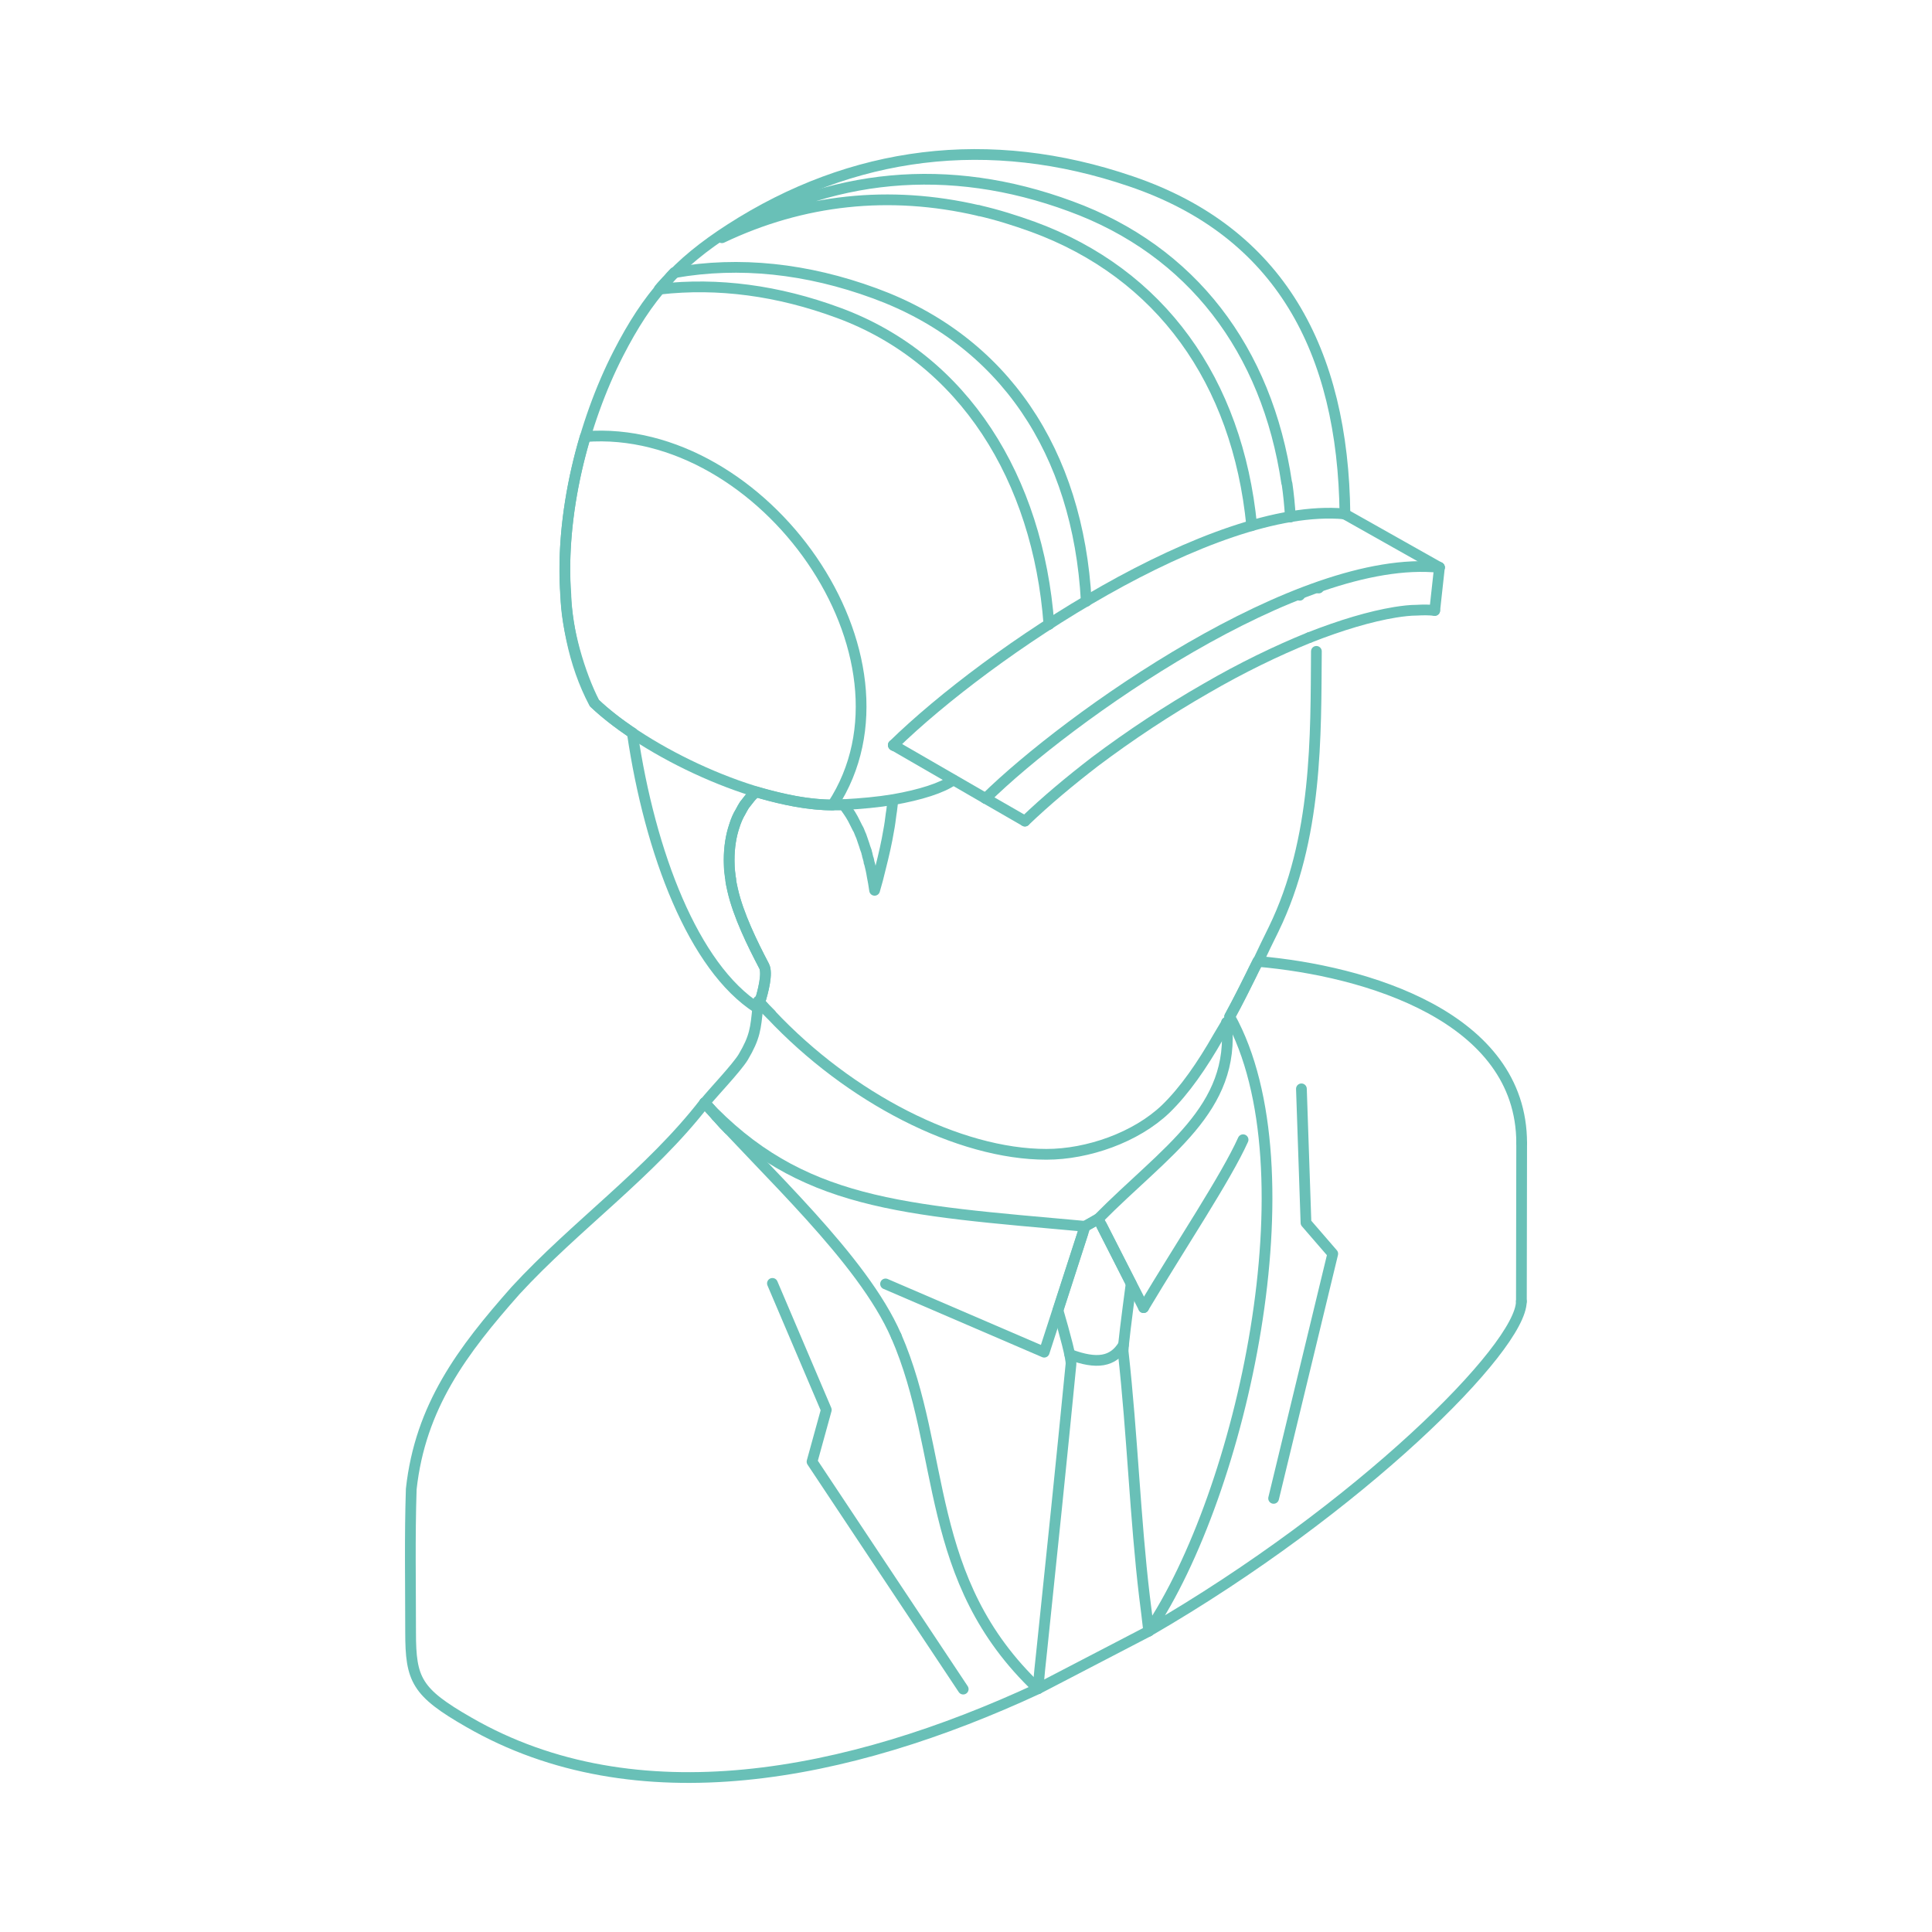<?xml version="1.0" encoding="UTF-8"?>
<svg xmlns="http://www.w3.org/2000/svg" version="1.1" viewBox="0 0 360 360">
  <defs>
    <style>
      .cls-1, .cls-2 {
        fill: none;
        stroke: #69c0b7;
        stroke-linecap: round;
        stroke-linejoin: round;
        stroke-width: 2px;
      }

      .cls-2 {
        fill-rule: evenodd;
      }
    </style>
  </defs>
  <!-- Generator: Adobe Illustrator 28.6.0, SVG Export Plug-In . SVG Version: 1.2.0 Build 709)  -->
  <g>
    <g id="Layer_1">
      <g>
        <path class="cls-2" d="M283.54,213c0-23.57-29.09-32.12-49.18-33.86-1.68,3.5-3.44,6.96-5.23,10.28,15.73,28.34,2.25,88.89-15.1,114.52,39.35-22.77,69.45-52.86,69.45-61.44"/>
        <path class="cls-2" d="M131.28,205.5c-10.11,13.07-24.04,22.84-35.2,34.96-9.92,11.21-17.76,21.59-19.45,37.01-.29,8.77-.12,17.88-.12,26.7s1.1,11.16,10.82,16.73c31.17,18,70.72,10.21,106.09-6.23-21.55-20.38-16.98-44.02-26.43-65.74"/>
        <polyline class="cls-2" points="136.04 210.6 135.87 210.43 135.8 210.43"/>
        <polyline class="cls-2" points="135.63 210.26 134.87 209.51 133.48 207.94"/>
        <path class="cls-2" d="M133.48,207.94c-.39-.46-.81-.93-1.15-1.32-.29-.36-.59-.66-.95-1"/>
        <path class="cls-2" d="M131.33,205.5c1.52-1.91,5.93-6.5,7.16-8.53,2.2-3.71,2.32-5.35,2.71-9.24,0-.36.07-.76.12-1.22.05.05.12.17.25.22v.07c.63.73,1.34,1.49,2.08,2.2"/>
        <path class="cls-2" d="M245.29,121.37c-.12,15.56.27,34.88-7.97,51.79-.97,1.98-1.98,4.01-2.91,6.03-.29.54-.58,1.05-.83,1.56-.05.2-.17.29-.22.47-1.39,2.81-2.74,5.59-4.23,8.26"/>
        <path class="cls-2" d="M228.6,190.53c-.51.85-1.03,1.74-1.56,2.62-3.03,5.32-6.28,10.04-9.82,13.48-5.57,5.33-14.56,8.46-22.23,8.46-16.32,0-36.72-10.5-51.35-26.06-.73-.71-1.44-1.47-2.08-2.2v-.07c.63-1.98,1.51-5.45.81-6.74-2.15-4.11-4.81-9.5-5.87-14.22-.12-.64-.29-1.22-.34-1.78v-.19c-.08-.29-.13-.59-.13-.85-.12-.76-.17-1.47-.17-2.23v-.51c0-2.32.34-4.47.97-6.33.29-1,.64-1.85,1.17-2.66.22-.42.46-.88.69-1.22.37-.49.71-.88,1.05-1.34.29-.42.71-.76,1.05-1.1"/>
        <path class="cls-2" d="M157.17,149.93c.29.34.58.81.88,1.22.29.42.59.88.86,1.39.32.59.58,1.17.88,1.74.24.36.34.71.51,1.12.12.27.24.51.32.81.17.59.39,1.05.56,1.69.07.22.17.51.29.8,0,.12.05.29.12.47,0,.12.05.29.1.46,0,.05.07.17.07.24.05.22.17.51.17.8.07.12.07.22.12.34.17.71.34,1.39.46,2.2.17.88.34,1.76.46,2.69.42-1.39.76-2.74,1.05-3.96.68-2.66,1.22-5.06,1.56-7.13.22-1.1.34-2.15.46-3.08.17-.93.22-1.81.34-2.69"/>
        <path class="cls-2" d="M140.85,147.56c-.39.34-.76.73-1.1,1.1-.34.46-.68.85-1.05,1.34-.22.34-.46.81-.69,1.22-.46.81-.83,1.66-1.17,2.66-.63,1.86-.97,4.01-.97,6.33,0,.85.05,1.81.17,2.74,0,.26.05.56.13.85v.19c.05.56.22,1.15.34,1.78,1.05,4.71,3.71,10.11,5.87,14.22.71,1.3-.17,4.76-.81,6.74v.07c-.19.39-.29.68-.37.93q-.05.05-.05.12c-11.9-7.62-20.03-28.82-23.33-51.3"/>
        <polyline class="cls-2" points="201.78 229.73 194.57 251.96 165.01 239.24"/>
        <path class="cls-2" d="M214.04,303.95c-.36-3.08-.41-3.61-.78-6.45-1.74-14.58-2.25-30.14-3.98-45.65-.07-.68.68-6.55,1.49-12.65"/>
        <polyline class="cls-2" points="210.76 239.19 204.64 227.12 202.19 228.51 197.14 244.17"/>
        <path class="cls-2" d="M197.14,244.17c1.27,4.37,2.54,9.01,2.42,10.06-1.78,18.18-3.64,36.11-5.45,53.42-.29,2.61-.46,4.3-.69,7.01"/>
        <polyline class="cls-2" points="143.93 239.14 153.97 262.71 151.31 272.36 179.48 314.74"/>
        <polyline class="cls-2" points="242.5 202.89 243.35 227.85 248.34 233.62 237.32 279.2"/>
        <path class="cls-2" d="M140.93,147.56c2.54.73,4.99,1.32,7.42,1.78,2.37.42,4.64.66,6.84.66h1.17c.29,0,.52,0,.81-.07,3.3-.17,6.45-.47,9.24-.93,5.1-.88,9.18-2.2,11.21-3.66"/>
        <path class="cls-2" d="M110.71,131c9.65,9.11,30.1,18.93,44.44,19,18-27.61-12.9-71.21-46.1-68.65-4.59,15.37-6.11,35.01,1.66,49.64Z"/>
        <path class="cls-2" d="M233.24,97.94c-2.66-26.99-17-46.97-40.75-55.67-3.37-1.22-6.74-2.27-10.06-3.03"/>
        <path class="cls-2" d="M182.38,39.24c-16.66-3.88-32.81-2.1-47.86,5.06,19.98-12.02,42.17-14.29,64.98-5.86,22.52,8.23,36.59,26.72,40.26,51.57,0,0,.05,0,.05.05.29,2.03.51,4.13.63,6.28"/>
        <path class="cls-2" d="M195.45,116.31c-2.03-27.07-15.81-49.42-39.21-58.02-11.31-4.18-22.47-5.64-33.27-4.42h-.12c.46-.59.93-1.03,1.39-1.56,0-.05.07-.05.07-.05.46-.54.86-1,1.32-1.47h.12c12.02-2.1,24.55-.8,37.28,3.88,23.94,8.77,37.87,29.46,39.38,57.38"/>
        <path class="cls-2" d="M267.34,113.75c-1.05-.12-2.15-.12-3.32-.05-1.27,0-2.66.17-4.05.39-4.64.76-10.11,2.39-16.02,4.72"/>
        <path class="cls-2" d="M243.94,118.81c-6.03,2.44-12.6,5.62-19.22,9.47-7.09,4.06-14.12,8.7-20.74,13.68-4.59,3.54-8.99,7.2-13,11.04"/>
        <line class="cls-1" x1="283.49" y1="242.51" x2="283.54" y2="213"/>
        <line class="cls-1" x1="132.33" y1="206.62" x2="131.38" y2="205.57"/>
        <path class="cls-2" d="M166.99,248.94c-6.28-14.44-24.5-30.76-35.71-43.44"/>
        <path class="cls-2" d="M242.18,110.92c-.04-.07-.04-.12-.04-.17"/>
        <path class="cls-2" d="M166.58,138.96v-.17"/>
        <path class="cls-2" d="M245.72,109.57v-.17"/>
        <path class="cls-2" d="M228.55,190.48c1.73,16.24-11.38,23.96-23.92,36.64"/>
        <line class="cls-1" x1="204.64" y1="227.12" x2="202.19" y2="228.51"/>
        <path class="cls-2" d="M202.19,228.51c-34.27-3.1-53.03-3.91-70.91-23.01"/>
        <path class="cls-2" d="M231.63,212.37c-3.15,7.01-11.51,19.52-18.54,31.29"/>
        <line class="cls-1" x1="213.09" y1="243.66" x2="205.27" y2="228.34"/>
        <line class="cls-1" x1="193.42" y1="314.67" x2="214.04" y2="303.95"/>
        <path class="cls-2" d="M209.33,250.62c-1.91,3.15-4.93,3.66-9.99,1.76"/>
        <line class="cls-1" x1="195.45" y1="116.36" x2="195.45" y2="116.31"/>
        <line class="cls-1" x1="190.98" y1="153" x2="183.65" y2="148.78"/>
        <line class="cls-1" x1="268.22" y1="105.73" x2="267.34" y2="113.75"/>
        <path class="cls-2" d="M166.45,138.84c17.78-17.37,59.53-45.29,84.03-43.09"/>
        <line class="cls-1" x1="250.49" y1="95.74" x2="268.22" y2="105.73"/>
        <path class="cls-2" d="M268.22,105.73c-26.09-2.71-69.3,28.04-84.57,43.05"/>
        <line class="cls-1" x1="183.65" y1="148.78" x2="166.45" y2="138.84"/>
        <path class="cls-2" d="M250.61,95.82c-.34-30.56-12.19-52.62-39.84-62.02-26.45-9.05-52.04-5.71-74.7,8.88-9.95,6.4-15.36,12.49-20.85,23.19-6.6,12.87-10.93,30.19-9.78,44.93,0,6.1,2.61,14.93,5.35,20.2,1.91,1.85,4.3,3.71,7.04,5.57"/>
      </g>
    </g>
  </g>
</svg>